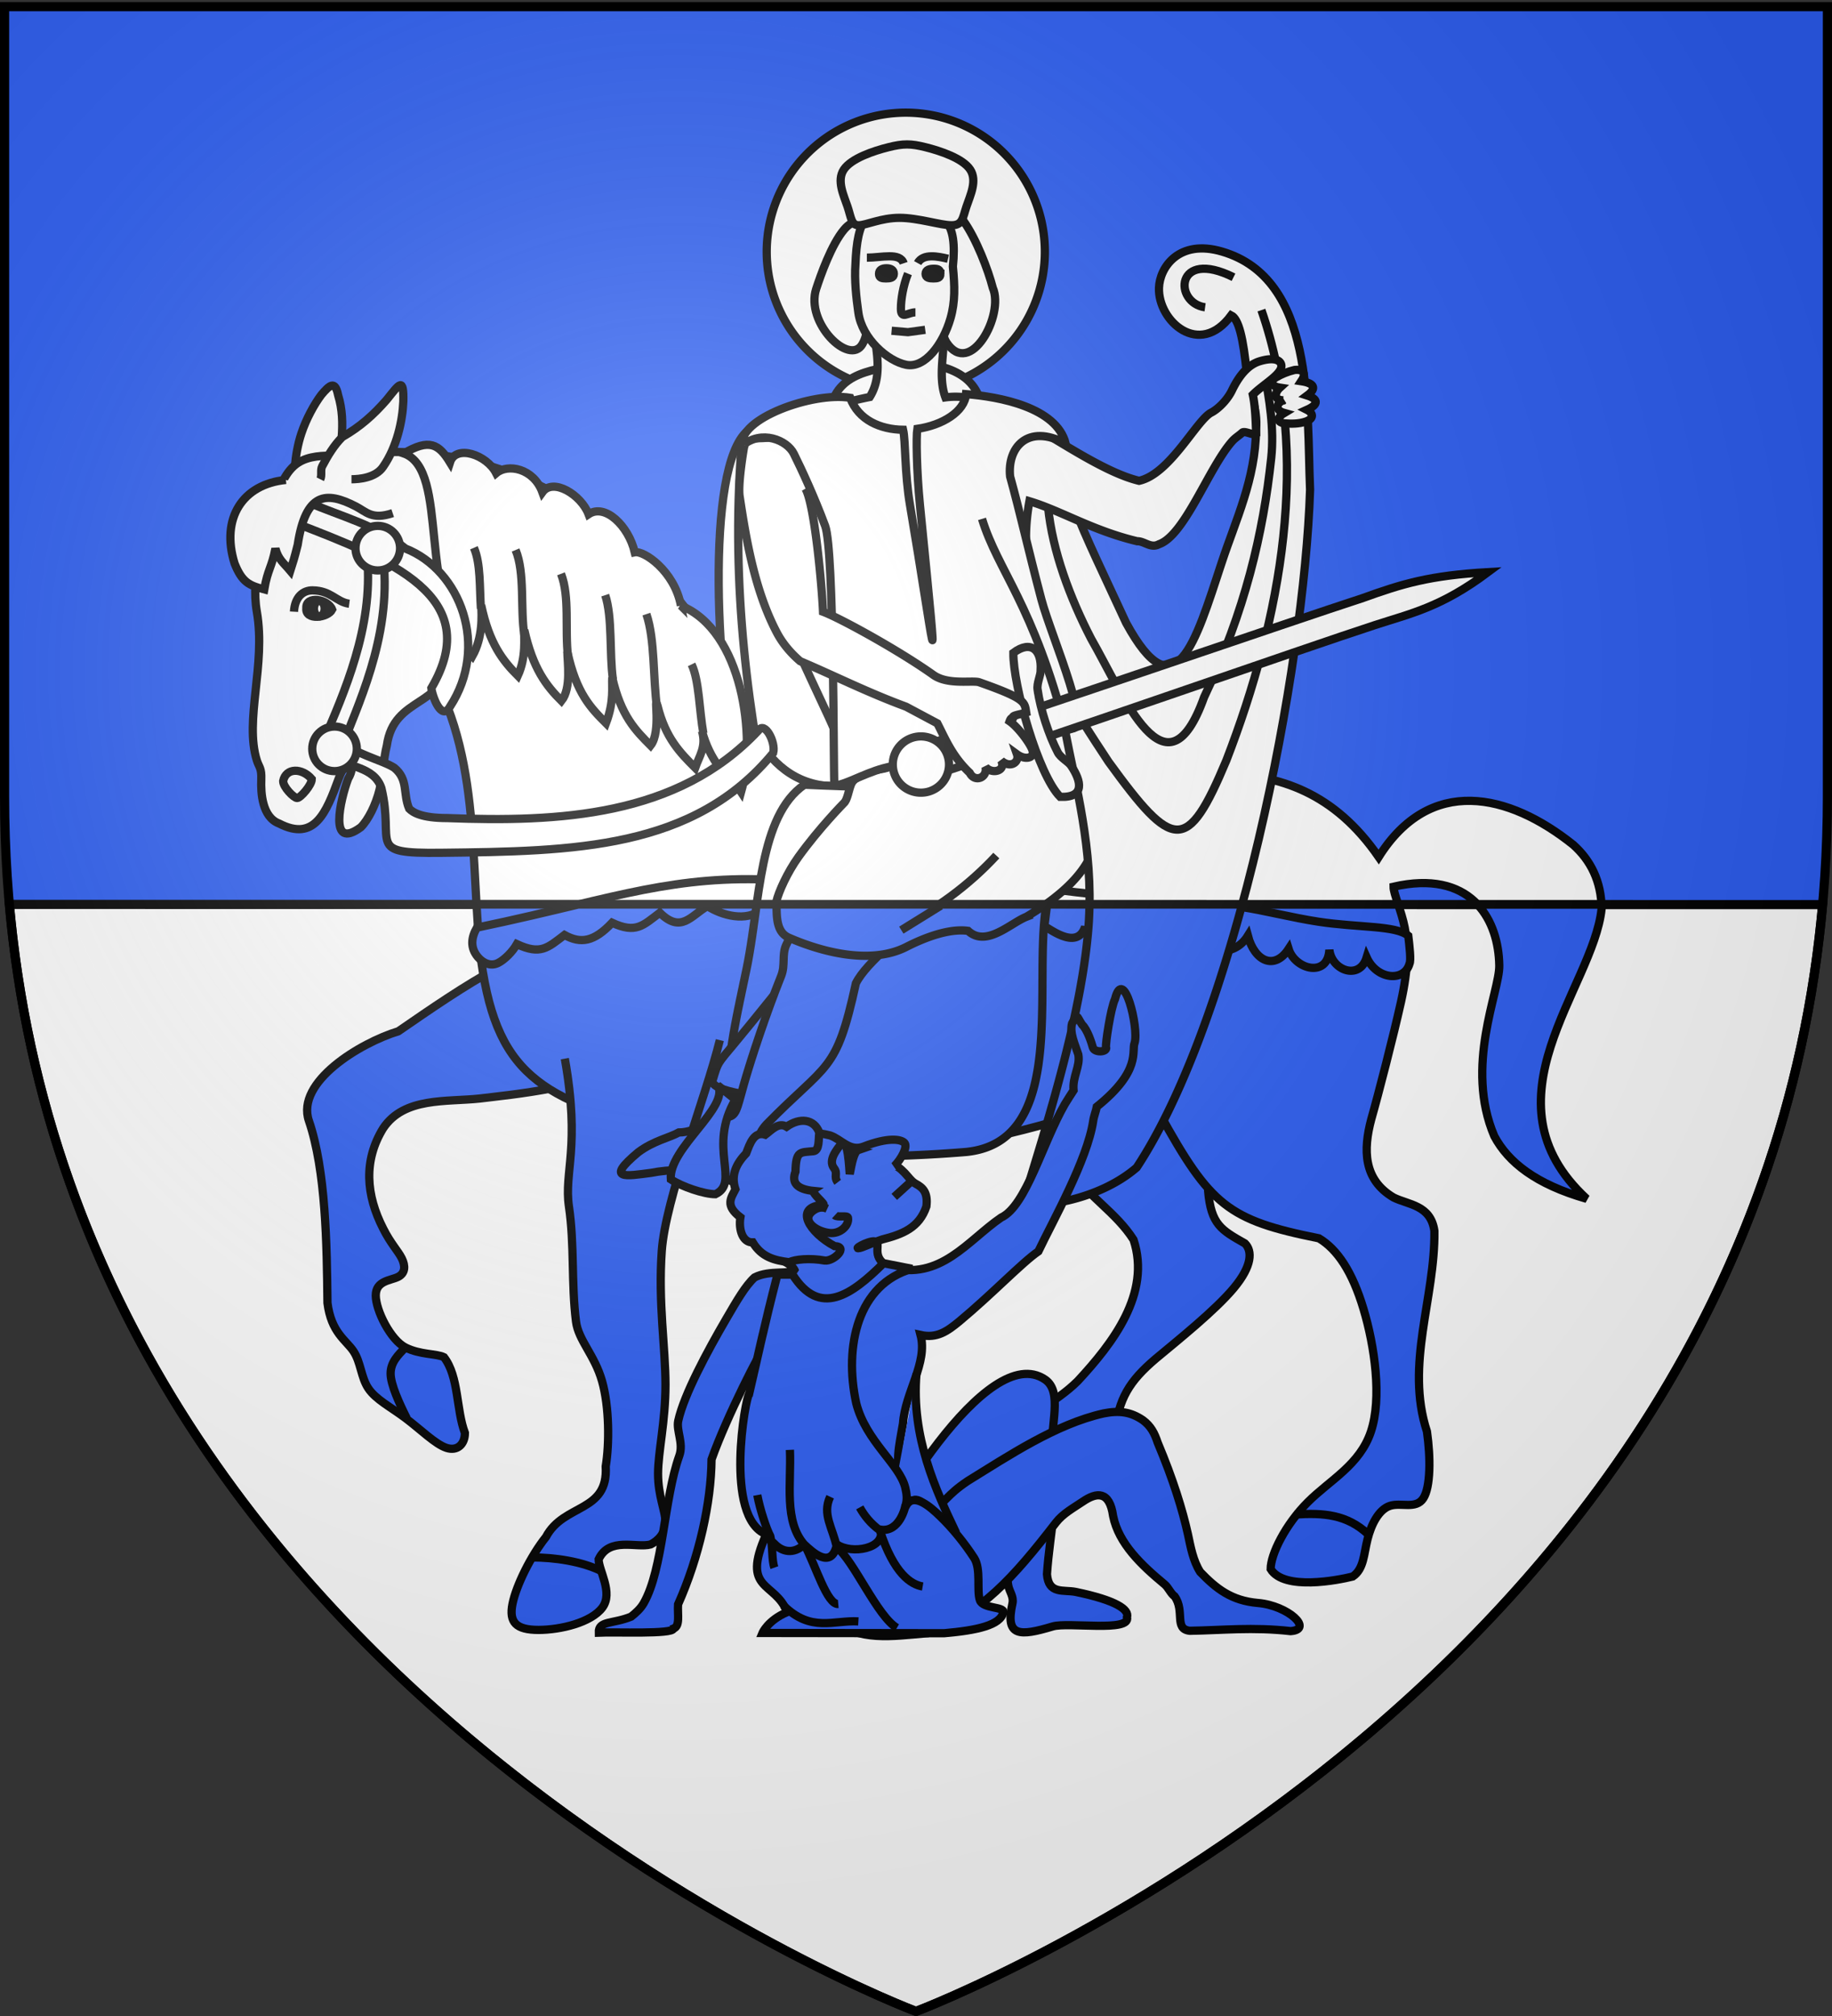<svg xmlns="http://www.w3.org/2000/svg" xmlns:xlink="http://www.w3.org/1999/xlink" width="600" height="660" version="1.0"><rect width="100%" height="100%" fill="#333333" stroke="none"/><desc>Flag of Canton of Valais (Wallis)</desc><defs><radialGradient xlink:href="#a" id="b" cx="221.445" cy="226.331" r="300" fx="221.445" fy="226.331" gradientTransform="matrix(1.353 0 0 1.349 -77.63 -85.747)" gradientUnits="userSpaceOnUse"/><linearGradient id="a"><stop offset="0" style="stop-color:white;stop-opacity:.314"/><stop offset=".19" style="stop-color:white;stop-opacity:.251"/><stop offset=".6" style="stop-color:#6b6b6b;stop-opacity:.125"/><stop offset="1" style="stop-color:black;stop-opacity:.125"/></linearGradient></defs><g style="display:inline"><path d="M300 658.5s298.5-112.32 298.5-397.772V2.176H1.5v258.552C1.5 546.18 300 658.5 300 658.5" style="fill:#2b5df2;fill-opacity:1;fill-rule:evenodd;stroke:none;stroke-width:1px;stroke-linecap:butt;stroke-linejoin:miter;stroke-opacity:1"/><g style="stroke:#000;stroke-width:5.499;stroke-miterlimit:4;stroke-dasharray:none;stroke-opacity:1;display:inline"><path d="M-588.882-65.927c-34.2-2.24-80.23 29.52-124.294 59.87-25.31 7.706-68.537 33.759-59.669 59.72 11.348 33.218 11.964 82.684 12.39 121.414 2.477 19.823 12.389 24.778 17.344 32.212 4.956 7.433 4.956 17.345 9.912 24.778 4.955 7.434 14.867 12.39 24.778 19.823s19.823 17.345 27.256 19.823c7.434 2.477 12.39-2.478 12.39-9.912-5.884-15.5-3.933-37.545-13.974-50.53-4.955-2.477-15.76-1.504-25.672-6.46-9.911-4.956-19.823-24.778-19.823-34.69s9.912-9.911 14.867-12.389c4.956-2.478 4.956-7.433 2.478-12.39-2.478-4.955-7.433-9.91-12.389-19.822-11.454-22.29-13.29-45.35 0-66.901 13.994-20.936 42.201-17.406 64.424-19.823 19.822-2.478 77.466-7.434 100.98-26.294M-263.674 1.126c-32.792 89.917 17.755 95.52 40.91 131.828 11.862 35.904-14.003 69.192-37.168 94.158-14.837 14.847-34.703 22.35-47.08 39.645-15.656 21.391-14.866 46.753-14.866 71.857 5.234 19.913 39.916-16.803 47.079-24.778 7.433-9.911 2.477-14.867 2.477-22.3 0-7.434 4.956-17.346 9.912-19.823 4.955-2.478 9.911 2.477 14.867 2.477 4.955 0 9.911-4.955 12.389-12.389 2.305-22.974 9.745-34.675 27.256-49.556 14.867-12.39 39.646-32.212 52.035-47.08 12.389-14.866 12.389-24.778 7.433-29.733-15.8-8.994-22.61-12.479-24.588-35.113 0-12.39 15.079-63.541 20.035-83.364" class="Silber Rand2" style="fill:#fff;fill-opacity:1;fill-rule:evenodd;stroke:#000;stroke-width:5.499;stroke-linecap:butt;stroke-linejoin:miter;stroke-miterlimit:4;stroke-dasharray:none;stroke-opacity:1;display:inline" transform="matrix(.491 0 0 .491 480.616 340.587)"/><g style="stroke:#000;stroke-width:1.726;stroke-miterlimit:4;stroke-dasharray:none;stroke-opacity:1;display:inline"><path d="M417.104 163.662c-10.374 2.434-9.152 46.39-4.114 72.897 2.159 5.601-1.456 16.394 3.444 20.398 7.24 1.608 24.33.404 29.488-4.132.56-8.546 1.181-16.707-1.983-24.788-9.86-17.235-10.44-38.07-15.455-57.058-2.095-4.792-6.097-8.82-11.38-7.317z" style="fill:#fff;fill-opacity:1;fill-rule:evenodd;stroke:#000;stroke-width:1.726;stroke-linecap:butt;stroke-linejoin:miter;stroke-miterlimit:4;stroke-dasharray:none;stroke-opacity:1" transform="matrix(1.564 0 0 1.564 -404.64 -116.413)"/><path d="M115.476 157.398c-6.386-27.646-9.606-55.291-7.54-82.937" style="fill:none;fill-rule:evenodd;stroke:#000;stroke-width:1.726;stroke-linecap:butt;stroke-linejoin:miter;stroke-miterlimit:4;stroke-dasharray:none;stroke-opacity:1" transform="matrix(1.564 0 0 1.564 73.923 31.162)"/></g><path d="M-708.421-270.934c50.452 62.125 42.668 135.198 49.557 210.426 4.955 42.123 14.867 66.902 34.69 84.247s49.556 27.256 89.202 34.69c109.74 24.756 183.843 20.88 284.95-12.2 17.346-4.955 32.213-4.955 44.602 2.478 34.033 61.604 45.677 71.153 106.314 83.315 12.39 7.433 22.3 22.3 29.734 47.078 7.433 24.779 12.39 59.469 4.956 81.77s-27.257 32.21-42.124 47.078c-14.867 14.867-24.778 34.69-24.778 44.601 8.947 14.556 44.92 7.404 54.745 4.956 7.434-4.956 7.434-14.867 9.912-24.779s7.433-19.822 14.867-22.3c7.433-2.478 17.345 2.478 22.3-4.956 4.956-7.433 4.956-27.256 2.478-44.6-14.66-44.78 5.535-88.992 4.956-133.804-2.478-17.345-17.345-17.345-27.256-22.3-20.292-11.963-20.21-31.898-14.867-52.035 4.955-17.345 14.867-56.058 19.822-78.359 4.956-22.3 4.956-37.167 2.478-49.557-2.478-12.389-7.433-22.3-7.433-27.256 50.399-11.494 70.032 20.03 70.543 52.596.271 17.3-23.285 66.96-3.307 113.746 9.29 17.395 27.728 32.131 61.611 41.797-71.594-65.924 4.285-140.58 9.912-193.272-.058-18.434-7.385-32.546-18.873-42.79-43.3-34.653-95.614-46.253-129.798 8.1-59.133-85.605-144.941-48.519-240.35-44.6-52.034 0-96.636 0-123.892-2.478-52.216-2.223-60.112-60.458-83.664-97.742-51.126-80.933-135.177-134.36-232.917-123.892" class="Silber Rand2" style="fill:#fff;fill-opacity:1;fill-rule:evenodd;stroke:#000;stroke-width:5.499;stroke-linecap:butt;stroke-linejoin:miter;stroke-miterlimit:4;stroke-dasharray:none;stroke-opacity:1;display:inline" transform="matrix(.491 0 0 .491 480.616 340.587)"/><path d="M-115.07 316.176c19.194-1.212 34.576-.07 48.841 13.183" class="Rand2" style="fill:#fff;fill-opacity:1;fill-rule:evenodd;stroke:#000;stroke-width:5.499;stroke-linecap:butt;stroke-linejoin:miter;stroke-miterlimit:4;stroke-dasharray:none;stroke-opacity:1;display:inline" transform="matrix(.491 0 0 .491 480.616 340.587)"/><path d="M-782.756-360.136c0-14.867 0-29.734 4.956-44.6 3.238-9.718 8.594-19.434 13.3-25.692 5.291-6.238 9.15-9.975 11.145.09 6.046 19.767.333 36.895.333 55.335M-602.125 12.2c10.469 58.86-.629 75.597 2.729 98.453 3.809 25.929 1.528 51.49 4.722 76.813 1.58 12.52 12.39 22.3 17.345 39.646 4.956 17.344 4.956 42.123 2.478 56.99 1.825 30.997-27.902 24.498-39.878 47.079-9.912 12.389-19.823 32.212-22.3 44.6-2.479 12.39 2.477 17.346 17.344 17.346s35.156-4.956 42.59-14.867c7.433-9.912-2.478-24.779-2.478-32.212 7.153-15.197 25.211-7.334 34.69-9.912 4.955-2.477 9.91-7.433 9.91-14.867 0-7.433-4.955-17.344-4.955-32.212 0-14.867 4.956-34.69 4.956-59.468s-4.956-54.512-2.478-89.202 28.822-100.88 38.733-140.525" class="Silber Rand2" style="fill:#fff;fill-opacity:1;fill-rule:evenodd;stroke:#000;stroke-width:5.499;stroke-linecap:butt;stroke-linejoin:miter;stroke-miterlimit:4;stroke-dasharray:none;stroke-opacity:1;display:inline" transform="matrix(.491 0 0 .491 480.616 340.587)"/><path d="M-738.155-389.87H-755.5c-7.433 0-17.345 0-24.778 4.956-7.434 4.955-12.39 14.867-17.345 32.212-4.956 17.345-14.125 42.557-9.911 66.901 6.152 35.551-8.406 72.34 0 99.114 1.482 4.723 3.279 5.007 2.964 12.836-.356 8.85.551 25.051 11.903 29.287 23.593 12.204 31.375-7.122 39.645-29.734 5.403-15.031 12.593-10.562 6.336 0-4.992 13.561-13.44 48.335 8.531 32.212 4.956-4.956 9.911-14.867 12.39-24.779 2.477-9.91 2.477-19.822 4.955-29.734 4.749-33.812 39.354-24.633 42.123-59.468" class="Silber Rand2" style="fill:#fff;fill-opacity:1;fill-rule:evenodd;stroke:#000;stroke-width:5.499;stroke-linecap:butt;stroke-linejoin:miter;stroke-miterlimit:4;stroke-dasharray:none;stroke-opacity:1;display:inline" transform="matrix(.491 0 0 .491 480.616 340.587)"/><path d="M-524.641-289.812c-4.407-23.287-24.864-36.875-30.812-35.62-4.144-17.556-19.759-32.738-30.81-25.374-4.988-12.984-23.707-24.49-30.812-14.663-5.829-15.911-23.03-19.27-30.811-12.69-6.25-12.312-26.974-19.333-30.812-7.192-7.47-12.25-13.833-15.987-30.811-5.986 31.255 11.16 7.886 96.706 45.69 135.27 7.175-12.789 6.323-27.165 5.942-34.108 5.394 25.67 14.512 37.168 24.423 47.08 5.882-12.914 3.878-25.126 4.349-30.482 5.724 25.834 14.842 37.333 24.753 47.244 6.804-8.639 3.93-26.031 3.936-32.851 5.976 27.896 15.887 37.807 25.798 47.718 5.624-15.033 3.72-24.205 4.159-30.488 5.753 25.533 15.664 35.444 25.575 45.355 7.392-9.437 1.657-35.46 4.618-26.545 5.294 21.59 15.205 31.501 25.116 41.412 2.74-7.885 7.658-14.135 4.525-24.524 5.387 19.569 15.298 29.48 25.21 39.391l.904 1.364c10.385-36.863.884-107.753-40.13-124.311z" style="fill:#fff;fill-opacity:1;fill-rule:evenodd;stroke:#000;stroke-width:5.499;stroke-linecap:butt;stroke-linejoin:miter;stroke-miterlimit:4;stroke-dasharray:none;stroke-opacity:1;display:inline" transform="matrix(.491 0 0 .491 480.616 340.587)"/><path d="M-765.208-374.109c1.298-2.596-.085-6.086 1.258-8.638 3.783-7.19 7.92-14.026 13.406-19.512 11.903-6.84 20.696-14.595 29.68-24.91 8.578-10.696 11.38-15.378 11.044 1.306-.531 12.544-4.169 30.046-13.468 43.427-4.956 7.433-16.168 8.327-21.124 8.327" class="Silber Rand2" style="fill:#fff;fill-opacity:1;fill-rule:evenodd;stroke:#000;stroke-width:5.499;stroke-linecap:butt;stroke-linejoin:miter;stroke-miterlimit:4;stroke-dasharray:none;stroke-opacity:1;display:inline" transform="matrix(.491 0 0 .491 480.616 340.587)"/><path d="M-782.756-345.269c64.784 24.942 127.57 49.23 91.63 110.44.717 5.815 6.843 22.225 12.389 12.389 26.278-40.007 7.19-91.027-29.684-105.484-19.122-15.562-43.073-21.35-65.156-30.948m38.582 28.47c7.297 46.729-11.317 91.495-25.41 124.625 0 4.955-1.997 9.279 5.437 16.712 7.433 7.434 25.56 5.969 30.516 20.836 9.038 37.753-11.082 43.763 39.646 43.186 88.82-1.01 168.733-2.223 221.69-66.6 1.871-7.05-5.582-21.536-9.91-14.867-54 57.621-133.658 61.086-207.507 58.305-17.345 0-22.932-3.793-25.41-6.27-4.277-10.097-.351-19.42-9.911-27.257-7.434-4.955-28.621-9.91-33.577-17.344 11.332-29.346 34.495-78.433 24.879-131.326" style="fill:#fff;fill-opacity:1;fill-rule:evenodd;stroke:#000;stroke-width:5.499;stroke-linecap:butt;stroke-linejoin:miter;stroke-miterlimit:4;stroke-dasharray:none;stroke-opacity:1;display:inline" transform="matrix(.491 0 0 .491 480.616 340.587)"/><path d="M-473.407-107.396c-63.695-1.26-105.477 15.191-187.353 32.211-3.783 6.618-4.653 13.466.682 19.723 3.593 4.214 8.745 6.274 13.518 3.87 4.17-2.1 9.542-7.433 12.474-12.568 15.87 7.329 20.425 2.548 31.763-6.069 10.83 5.933 19.565 4.688 31.763-8.166 15.87 7.329 20.425 1.916 31.763-6.7 14.266 14 20.639 2.025 31.763-4.375 9.912 6.365 26.043 10.52 35.853 2.327" class="Gold Rand2" style="fill:#fff;fill-opacity:1;fill-rule:evenodd;stroke:#000;stroke-width:5.499;stroke-linecap:butt;stroke-linejoin:miter;stroke-miterlimit:4;stroke-dasharray:none;stroke-opacity:1;display:inline" transform="matrix(.491 0 0 .491 480.616 340.587)"/><path d="M-251.684-169.874c-61.754 1.588-124.131 2.552-190.59-.566-30.351 20.72-29.65 78.318-38.364 121.658-14.047 68.135-30.216 122.34 41.976 125.58 34.783 1.394 69.868.458 104.394-2.38 63.588-6.567 47.156-96.737 51.89-152.825 3.409-36.68 10.258-77.999 30.694-91.467zM-740.836-194.364c0-8.21-6.657-14.867-14.868-14.867s-14.867 6.656-14.867 14.867c0 8.21 6.657 14.867 14.867 14.867s14.868-6.656 14.868-14.867zM-711.996-328.167c0-8.211-6.656-14.867-14.867-14.867s-14.867 6.656-14.867 14.867c0 8.21 6.656 14.867 14.867 14.867 8.21 0 14.867-6.656 14.867-14.867z" class="Gold Rand2" style="fill:#fff;fill-opacity:1;fill-rule:evenodd;stroke:#000;stroke-width:5.499;stroke-linecap:butt;stroke-linejoin:miter;stroke-miterlimit:4;stroke-dasharray:none;stroke-opacity:1;display:inline" transform="matrix(.491 0 0 .491 480.616 340.587)"/><path d="M-788.119-373.662c-29.042 2.83-43.548 25.714-34.282 55.65 4.955 12.389 9.504 14.702 19.822 17.344 2.274-13.447 5.06-14.64 7.434-27.256 2.03 7.354 5.199 9.26 9.911 14.867 2.031-6.46 2.478-7.433 4.956-17.345 5.358-35.125 19.028-35.772 38.776-25.613 7.08 3.642 10.764 9.14 24.59 4.49" class="Silber Rand2" style="fill:#fff;fill-opacity:1;fill-rule:evenodd;stroke:#000;stroke-width:5.499;stroke-linecap:butt;stroke-linejoin:miter;stroke-miterlimit:4;stroke-dasharray:none;stroke-opacity:1;display:inline" transform="matrix(.491 0 0 .491 480.616 340.587)"/><path d="M-757.279-287.22c-2.65-7.041-17.863-9.69-17.218-.893-.924 8.382 14.288 6.562 17.218.893zM-770.883-174.195c-6.429-7.53-17.252-7.75-19.102 1.341 0 4.014 7.138 11.29 9.328 11.29s9.774-8.617 9.774-12.63z" class="Schwarz" style="fill:#fff;fill-opacity:1;fill-rule:evenodd;stroke:#000;stroke-width:5.499;stroke-linecap:butt;stroke-linejoin:miter;stroke-miterlimit:4;stroke-dasharray:none;stroke-opacity:1;display:inline" transform="matrix(.491 0 0 .491 480.616 340.587)"/><path d="M-782.756-285.8c.565-9.901 6.1-14.28 12.375-14.226 12.378.107 15.883 7.772 24.506 8.916" class="Rand2" style="fill:none;fill-opacity:1;fill-rule:evenodd;stroke:#000;stroke-width:5.499;stroke-linecap:butt;stroke-linejoin:miter;stroke-miterlimit:4;stroke-dasharray:none;stroke-opacity:1;display:inline" transform="matrix(.491 0 0 .491 480.616 340.587)"/><path d="M-708.421 204.811c-4.956 4.956-9.911 9.911-9.911 17.345s5.85 20.026 10.805 29.938" class="Rand2" style="fill:#fff;fill-opacity:1;fill-rule:evenodd;stroke:#000;stroke-width:5.499;stroke-linecap:butt;stroke-linejoin:miter;stroke-miterlimit:4;stroke-dasharray:none;stroke-opacity:1;display:inline" transform="matrix(.491 0 0 .491 480.616 340.587)"/><path d="M-658.06-287.806c-.97-14.08-.076-30.065-4.672-40.63m33.62 58.105c-2.756-17.546.543-41.212-5.812-56.622m34.962 71.324c-2.199-18.48 1.283-40.136-4.672-55.443m34.615 70.338c-2.437-17.364-.202-41.171-5.137-56.121m34.633 75.638c-2.897-20.378-1.29-45.55-7.16-62.983m37.996 79.519c-2.695-14.787-2.777-35.56-7.871-45.996" style="fill:#fff;fill-opacity:1;fill-rule:evenodd;stroke:#000;stroke-width:5.499;stroke-linecap:butt;stroke-linejoin:miter;stroke-miterlimit:4;stroke-dasharray:none;stroke-opacity:1;display:inline" transform="matrix(.491 0 0 .491 480.616 340.587)"/><path d="M-624.27 344.787c15.255-.025 33.566 2.637 46.846 9.255" class="Rand2" style="fill:#fff;fill-opacity:1;fill-rule:evenodd;stroke:#000;stroke-width:5.499;stroke-linecap:butt;stroke-linejoin:miter;stroke-miterlimit:4;stroke-dasharray:none;stroke-opacity:1;display:inline" transform="matrix(.491 0 0 .491 480.616 340.587)"/><path d="M-481.983-401.879c-5.63 59.957 27.293 124.65 55.883 186.336 25.978 56.05 12.526 72.037 22.056 96.394l60.278-4.38c-29.51-70.904-41.435-232.75-90.628-279.642-11.102-1.25-34.864 2.623-45.963 1.618l-1.626-.326z" style="fill:#fff;fill-opacity:1;fill-rule:evenodd;stroke:#000;stroke-width:5.499;stroke-linecap:butt;stroke-linejoin:miter;stroke-miterlimit:4;stroke-dasharray:none;stroke-opacity:1;display:inline" transform="matrix(.491 0 0 .491 480.616 340.587)"/><path d="M-279.087-101.076c45.305 6.572 115.784 10.37 128.28 12.201 14.908 2.184 33.536 7.08 51.395 9.8 26.66 4.062 51.606 2.322 59.896 9.302.845 7.095 1.96 16.466.862 18.677-3.39 12.24-21.856 10.841-28.607-4.192-4.71 15.494-23.281 8.793-24.911-5.13-.99 18.881-22.885 13.245-27.156-.55-9.473 14.531-22.644 8.228-27.156-8.748-10.021 16.165-30.545 10.166-27.156.333-10.633 14.74-24.94 10.3-27.155-6.37-.718 18.668-23.625 17.88-27.156 0-7.56 19.759-26.08 8.851-27.156 0-5.7 17.761-27.832-2.34-27.156 0M-436.574-62.795C-456.397-38.017-476.22-13.24-488.61 1.628c-12.39 14.867-11.088 12.673-14.867 24.779-1.651 5.289 12.833 8.05 22.3 9.911 15.275-22.345 49.32-93.444 59.23-98.4" class="Gold Rand2" style="fill:#fff;fill-opacity:1;fill-rule:evenodd;stroke:#000;stroke-width:5.499;stroke-linecap:butt;stroke-linejoin:miter;stroke-miterlimit:4;stroke-dasharray:none;stroke-opacity:1;display:inline" transform="matrix(.491 0 0 .491 480.616 340.587)"/><path d="M-428.078-107.396c-7.038 14.075-19.439 28.15-26.477 44-2.873 6.472-.384 13.24-3.257 20.423-9.912 24.779-19.823 54.513-24.779 71.858-4.955 17.344-4.955 22.3-12.389 22.3s-18.725 10.24-31.114 10.24c-6.471 3.63-16.559 5.413-27.06 13.206-22.476 18.759-8.013 15.864 8.617 13.722 12.39-2.478 27.257-2.478 39.646 0s12.468 8.327 27.256 7.433c8.854-8.211-3.214-25.405 9.911-39.645 41.127-42.075 46.542-33.708 59.751-94.158 7.434-14.867 34.407-34.69 54.23-54.512" class="Silber Rand2" style="fill:#fff;fill-rule:evenodd;stroke:#000;stroke-width:5.499;stroke-linecap:butt;stroke-linejoin:miter;stroke-miterlimit:4;stroke-dasharray:none;stroke-opacity:1;display:inline" transform="matrix(.491 0 0 .491 480.616 340.587)"/><path d="M-500.184 29.982c8.59 14.251-32.967 42.152-31.238 62.715 7.433 4.956 22.3 9.912 29.734 9.912 16.787-8.005-5.394-31.306 13.362-63.123z" class="Gold Rand2" style="fill:#fff;fill-opacity:1;fill-rule:evenodd;stroke:#000;stroke-width:5.499;stroke-linecap:butt;stroke-linejoin:miter;stroke-miterlimit:4;stroke-dasharray:none;stroke-opacity:1;display:inline" transform="matrix(.491 0 0 .491 480.616 340.587)"/><path d="M127.296 68.021a34.325 34.325 0 1 1 .056.018" style="fill:#fff;fill-opacity:1;stroke:#000;stroke-width:2.035;stroke-miterlimit:4;stroke-dasharray:none;stroke-opacity:1;display:inline" transform="matrix(1.327 0 0 1.327 113.759 35.516)"/><path d="M-325.531-186.845c-3.799-.488-24.859-16.653-57.31 3.172-5.916 3.614-10.235 2.266-16.068 4.747-6.723 2.86-10.652 4.434-12.193 8.108-1.799 4.286-2.437 10.617-5 12.75 0 0-16.49 16.745-30.214 35.86-7.235 10.079-13.233 23.247-14.679 29.679.295 8.617-.679 20.122 8.296 24.047 20.53 8.976 54.008 18.63 78.371 6.2 12.51-6.382 28.734-12.465 41.238-10.71 12.072 11.218 28.245-5.181 38.777-9.331 75.847-44.867 42.392-84.612 27.012-124.66" class="Silber Rand2" style="fill:#fff;fill-rule:evenodd;stroke:#000;stroke-width:5.499;stroke-linecap:butt;stroke-linejoin:miter;stroke-miterlimit:4;stroke-dasharray:none;stroke-opacity:1;display:inline" transform="matrix(.491 0 0 .491 480.616 340.587)"/><path d="M-283.598-281.922c6.988 14.034 8.642 40.897 15.486 76.818 6.586 34.57 18.559 77.53 15.577 125.518-3.71 59.7-27.927 135.115-44.335 188.748 11.156 2.47 50.577-2.165 76.231-24.386 66.848-101.37 111.764-332.286 115.647-451.914-2.324-55.037 3.157-140.596-58.709-158.774-28.889-8.488-41.67 10.632-42.08 24.286-.662 22.049 27.001 46.941 48.179 18.221 4.955 2.478 8.009 14.675 10.487 39.454 1.006 10.066 7.52 22.587 6.073 36.73-.354 33.16-13.513 60.164-22.793 88.353-18.008 54.706-30.966 100.941-63.886 40.5-14.867-32.211-27.023-56.99-34.456-76.812-7.434-19.823-10.145-34.69-17.578-44.601-18.395-20.771-45.97-20.164-71.857-19.823" style="fill:#fff;fill-opacity:1;fill-rule:evenodd;stroke:#000;stroke-width:5.499;stroke-linecap:butt;stroke-linejoin:miter;stroke-miterlimit:4;stroke-dasharray:none;stroke-opacity:1;display:inline" transform="matrix(.491 0 0 .491 480.616 340.587)"/><path d="M-137.455-486.9c33.632 97.103 13.04 206.007-23.364 300.213-26.131 62.438-35.466 60.375-78.55 1.022-22.769-34.474-50.691-77.572-50.793-106.283" class="Rand2" style="fill:none;fill-rule:evenodd;stroke:#000;stroke-width:5.499;stroke-linecap:butt;stroke-linejoin:miter;stroke-miterlimit:4;stroke-dasharray:none;stroke-opacity:1;display:inline" transform="matrix(.491 0 0 .491 480.616 340.587)"/><path d="M-135.465-444.885c3.297 16.882 6.624 37.104 4.568 56.492-5.307 50.043-17.495 102.489-44.789 159.583-25.239 70.64-53.286-.49-75.315-38.902-14.096-27.195-25.87-58.63-28.747-87.798M-175.016-488.76c-21.031-2.884-20.156-39.53 18.96-20.046" class="Rand2" style="fill:none;fill-rule:evenodd;stroke:#000;stroke-width:5.499;stroke-linecap:butt;stroke-linejoin:miter;stroke-miterlimit:4;stroke-dasharray:none;stroke-opacity:1;display:inline" transform="matrix(.491 0 0 .491 480.616 340.587)"/><path d="M-425.948-404.737c-2.027-32.777 15.226-40.572 42.124-44.601h32.212c27.303 7.321 28.548 25.05 29.734 44.601" class="Gold Rand2" style="fill:#fff;fill-opacity:1;fill-rule:evenodd;stroke:#000;stroke-width:5.499;stroke-linecap:butt;stroke-linejoin:miter;stroke-miterlimit:4;stroke-dasharray:none;stroke-opacity:1;display:inline" transform="matrix(.491 0 0 .491 480.616 340.587)"/><path d="M-470.549-404.737c3.325-6.774 50.587-20.023 71.829-24.214 10.132-16.051 2.548-36.297 2.507-50.121 0-19.823 44.6-19.823 44.6 0 6.211 10.998-3.126 32.782 3.376 50.376 14.129-1.88 28.598 2.468 42.543 9.838a146 146 0 0 1 9.126 5.273c26.105 15.072 55.21 35.155 77.51 40.518 20.789-4.618 38.336-40.599 48.247-45.555 3.302-1.65 10.08-7.233 13.744-14.808 4.829-9.985 10.706-16.824 18.06-19.229 8.7-2.717 13.12-1.351 14.443 1.252 3.108 6.111-11.261 13.488-18.63 20.922 1.732 8.082 1.968 18.844 2.243 26.198-1.574 1.258-7.665-2.405-9.285-.903-2.293 2.126-4.587 3.288-6.886 5.917-15.629 17.87-31.491 62.548-48.634 68.468-5.538 3.042-9.733-2.137-14.57-1.984-29.975-7.184-50.835-20.391-71.878-26.678-5.505 30.124.165 51.945 4.391 74.691 1.499 8.068 8.688 74.107 5.335 104.869" style="fill:#fff;fill-rule:evenodd;stroke:#000;stroke-width:5.499;stroke-linecap:butt;stroke-linejoin:miter;stroke-miterlimit:4;stroke-dasharray:none;stroke-opacity:1;display:inline" transform="matrix(.491 0 0 .491 480.616 340.587)"/><path d="M-483.639-396.613c12.843-10.647 29.743-3.617 34.258 5.423 5.219 10.447 13.838 29.141 20.939 48.225 6.11 16.42 5.408 160.798 6.136 172.789 5.767.64 18.585-7.34 32.549-11.211 18.194-5.044 63.613-7.696 72.63-7.856 10.823-.191 39.327-18.735 49.348-19.737 21.82 10.73-9.835-59.917-16.43-84.976-9.45-35.908-13.996-57.075-20.872-82.004-2.003-19.04 11.433-35.57 37.059-21.975-6.12-24.129-44.304-31.24-66.45-32.921-.935 11.676-15.838 20.748-32.505 23.146-.813 4.95-.502 28.009 1.751 50.714 14.36 144.65 9.175 93.311-6.663-.098-3.557-20.975-2.861-42.706-4.561-49.998-15.082-.22-29.747-6.363-35.32-21.326-25.006-4.12-75.185 14.12-71.869 31.805z" class="Gold Rand2" style="fill:#fff;fill-opacity:1;fill-rule:evenodd;stroke:#000;stroke-width:5.499;stroke-linecap:butt;stroke-linejoin:miter;stroke-miterlimit:4;stroke-dasharray:none;stroke-opacity:1;display:inline" transform="matrix(.491 0 0 .491 480.616 340.587)"/><path d="M558.951 413.74c-22.17-85.263-45.38-106.359-56.12-141.422" style="fill:none;fill-rule:evenodd;stroke:#000;stroke-width:5.499;stroke-linecap:butt;stroke-linejoin:miter;stroke-miterlimit:4;stroke-dasharray:none;stroke-opacity:1" transform="matrix(.491 0 0 .491 74.733 36.162)"/><g style="stroke:#000;stroke-width:1.726;stroke-miterlimit:4;stroke-dasharray:none;stroke-opacity:1;display:inline"><path d="M144.524 136.695c26.248-8.524 79.194-26.755 93.62-31.446 8.22-2.97 13.976-4.715 26.203-5.415-9.87 7.37-16.101 8.613-23.688 11.086-14.427 4.691-68.587 23.669-94.804 32.193" class="Silber Rand2" style="fill:#fff;fill-rule:evenodd;stroke:#000;stroke-width:1.726;stroke-linecap:butt;stroke-linejoin:miter;stroke-miterlimit:4;stroke-dasharray:none;stroke-opacity:1;display:inline" transform="matrix(1.564 0 0 1.564 73.923 31.162)"/><path d="M147.397 145.713a5.888 5.888 0 1 0-3.638-11.2 5.888 5.888 0 0 0 3.638 11.2z" class="Gold Rand2" style="fill:#fff;fill-opacity:1;fill-rule:evenodd;stroke:#000;stroke-width:1.726;stroke-linecap:butt;stroke-linejoin:miter;stroke-miterlimit:4;stroke-dasharray:none;stroke-opacity:1;display:inline" transform="matrix(1.564 0 0 1.564 73.923 31.162)"/><path d="M170.012 124.463c-.213-1.44.7-2.999.635-4.14.258-4.122-1.96-6.384-5.711-3.59-.089 6.782 5.222 25.554 9.797 30.141 5.276.21 4.437-3.329 2.306-6.498-.57-.886-2.193-1.646-2.796-2.804-1.931-3.71-3.618-8.954-4.231-13.109z" class="Silber Rand2" style="fill:#fff;fill-rule:evenodd;stroke:#000;stroke-width:1.726;stroke-linecap:butt;stroke-linejoin:miter;stroke-miterlimit:4;stroke-dasharray:none;stroke-opacity:1;display:inline" transform="matrix(1.564 0 0 1.564 73.923 31.162)"/></g><path d="M-441.603-367.852c6.188 10.651 11.052 65.83 11.735 82.092 11.008 4.042 50.247 25.519 73.596 42.122 9.752 6.935 26.408 3.343 30.677 4.916 31.278 11.027 30.105 13.176 31.255 20.14-4.651 1.512-9.38 1.813-8.861 3.366.518 1.55-.8-1.437-2.216 2.486 5.854 3.992 14.598 15.869 15.409 20.028.867 4.446-4.949 6.03-10.5 1.974 1.811 5.18-4.304 9.69-10.499 4.233 3.35 7.016-6.226 9.279-10.499 4.223 1.562 7.194-7.209 10.606-10.5 3.916a69.3 69.3 0 0 1-8.461-9.542c-5.867-7.97-9.355-16.08-13.137-23.443l-20.845-11.114c-26.3-9.692-48.074-20.797-70.684-30.354-6.382-5.51-11.737-11.815-15.573-19.103-14.83-28.177-20.528-62.487-24.79-90.851-1.1-7.326 1.851-26.818 3.19-34.16" style="fill:#fff;fill-rule:evenodd;stroke:#000;stroke-width:5.499;stroke-linecap:butt;stroke-linejoin:miter;stroke-miterlimit:4;stroke-dasharray:none;stroke-opacity:1;display:inline" transform="matrix(.491 0 0 .491 480.616 340.587)"/><g style="stroke:#000;stroke-width:1.726;stroke-miterlimit:4;stroke-dasharray:none;stroke-opacity:1;display:inline"><path d="M149.658 42.783c-10.664-5.088-6.162-.21-14.002 0-4.687-.787.618 4.183-2.334 9.334-2.688 4.692-11.993-4.484-9.668-11.584.928-2.834 3.174-9.247 5.839-12.406 1.978-2.345 3.512-1.362 6.163-4.013s12.222-2.373 14.002 0 3.163-.114 4.813 2.173c2.678 3.71 5.215 10.337 6.16 14.047 2.454 5.623-4.688 18.977-9.692 11.432-2.755-4.63 2.481-8.97-1.281-8.983z" style="fill:#fff;fill-opacity:1;fill-rule:evenodd;stroke:#000;stroke-width:1.726;stroke-linecap:butt;stroke-linejoin:miter;stroke-miterlimit:4;stroke-dasharray:none;stroke-opacity:1;display:inline" transform="matrix(1.564 0 0 1.564 73.923 31.162)"/><g style="stroke:#000;stroke-width:1.726;stroke-miterlimit:4;stroke-dasharray:none;stroke-opacity:1"><path d="M448.769 117.277c-8.567-.464-10.556 3.118-10.91 12.462-.25 3.317.17 7.06.615 10.17.778 5.445 6.134 10.113 10.023 10.89 3.89.778 7.715-4.297 9.27-9.743.995-3.479.896-6.713.492-10.827.966-9.397-1.674-11.772-9.49-12.952z" class="Silber Rand2" style="fill:#fff;fill-opacity:1;fill-rule:evenodd;stroke:#000;stroke-width:1.726;stroke-linecap:butt;stroke-linejoin:miter;stroke-miterlimit:4;stroke-dasharray:none;stroke-opacity:1;display:inline" transform="matrix(1.564 0 0 1.564 -404.64 -116.413)"/><path d="m445.424 143.667 3.426.298 3.622-.496M448.863 131.707c-1.01 2.484-1.487 5.419-1.487 7.356 0 2.334 1.49.75 3.046.75m-10.176-11.444c3.112 0 6.932-1.156 7.71 1.177M457.238 128.601c-2.046-.487-5.216-1.176-6.354.898" class="Rand2" style="fill:none;fill-rule:evenodd;stroke:#000;stroke-width:1.726;stroke-linecap:butt;stroke-linejoin:miter;stroke-miterlimit:4;stroke-dasharray:none;stroke-opacity:1;display:inline" transform="matrix(1.564 0 0 1.564 -404.64 -116.413)"/><path d="M445.902 131.749c0-.86-.697-1.159-1.556-1.159s-1.556.3-1.556 1.159c0 .86.597.96 1.457.96.859 0 1.655-.1 1.655-.96zM455.65 131.749c0-.86-.497-1.06-1.356-1.06s-1.755.2-1.755 1.06.796.96 1.655.96c.86 0 1.457-.1 1.457-.96z" class="Schwarz" style="fill:#000;fill-rule:evenodd;stroke:#000;stroke-width:1.726;stroke-linecap:butt;stroke-linejoin:miter;stroke-miterlimit:4;stroke-dasharray:none;stroke-opacity:1;display:inline" transform="matrix(1.564 0 0 1.564 -404.64 -116.413)"/></g><path d="M444.76 105.25c-3.11.777-7.778 2.333-9.334 4.667s0 5.445.778 7.778c.778 2.334.778 3.89 2.334 3.89 1.555 0 4.667-1.556 8.556-1.556 3.89 0 8.557 1.556 10.89 1.556s2.334-1.556 3.112-3.89 2.334-5.445.778-7.778c-1.556-2.334-6.223-3.89-9.335-4.667-3.111-.778-4.667-.778-7.778 0z" class="Gold Rand2" style="fill:#fff;fill-opacity:1;fill-rule:evenodd;stroke:#000;stroke-width:1.726;stroke-linecap:butt;stroke-linejoin:miter;stroke-miterlimit:4;stroke-dasharray:none;stroke-opacity:1;display:inline" transform="matrix(1.564 0 0 1.564 -404.64 -116.413)"/></g><path d="M-122.796-426.747c-4.653 1.581-5.995 6.635.564 8.43-4.243 2.506-5.674 5.88-.094 6.926 4.866.361 9.788.413 14.416-1.18 5.686-1.967 5.138-5.661.815-7.84 8.334-3.743 7.23-7.312.22-9.534 6.41-4.748 4.827-8.193-3.965-9.52 3.118-4.609 1.894-7.786-3.463-7.59q-.537.022-1.128.089c-4.44 1.085-8.637 2.765-12.441 5.01-3.547 2.213-3.826 5.8 2.757 6.78-3.531 3.21-4.368 8.333 2.32 8.429z" style="fill:#fff;fill-opacity:1;fill-rule:evenodd;stroke:#000;stroke-width:5.499;stroke-linecap:butt;stroke-linejoin:miter;stroke-miterlimit:4;stroke-dasharray:none;stroke-opacity:1;display:inline" transform="matrix(.491 0 0 .491 480.616 340.587)"/><g style="fill:#fff;fill-opacity:1;stroke:#000;stroke-width:1.726;stroke-miterlimit:4;stroke-dasharray:none;stroke-opacity:1"><g style="fill:#fff;fill-opacity:1;stroke:#000;stroke-width:1.726;stroke-miterlimit:4;stroke-dasharray:none;stroke-opacity:1"><path d="M133.965 333.181c12.262-2.663 14.267-18.931 16.804-33.786 2.303-.921.97 3.294.842 4.63-.149 5.63.628 13.245 1.834 20.426.214 1.274 1.198 2.336.887 3.768-1.599 7.063 1.551 6.885 8.422 4.838 3.245-.968 16.43 1.263 15.557-1.926.503-1.576-2.2-3.529-10.727-5.3-2.653-.527-5.693.558-6.026-3.722.62-9.08 2.813-16.966 1.166-25.887-.524-5.122 2.243-12.26-1.525-14.846-12.136-8.326-34.296 29.383-39.083 41.204" style="fill:#fff;fill-opacity:1;fill-rule:evenodd;stroke:#000;stroke-width:1.726;stroke-linecap:butt;stroke-linejoin:miter;stroke-miterlimit:4;stroke-dasharray:none;stroke-opacity:1;display:inline" transform="matrix(1.564 -.001 .001 1.564 89.893 11.732)"/><path d="M108.716 258.355c-.677 1.087-5.195-.03-8.35 1.6-1.89 1.714-3.713 4.867-5.892 8.598-4.086 6.993-8.931 16.015-10.107 21.386-.459 2.062 1.16 4.712.22 7.327-3.241 9.023-3.36 23.704-7.48 30.873-.664 1.157-1.656 2.029-2.638 2.811-3.888 1.58-6.868.799-6.771 3.338 3.44-.166 15.54.397 15.626-.825 1.455-.547.844-2.855.977-5.07 4.431-9.92 6.941-21.288 7.033-30.343 3.223-9.082 10.458-23.068 11.208-23.773-.075 1.103-.234 4.84-.526 6.446-1.556 8.556-.434 20.288 1.9 29.623 2.334 9.334 7.281 16.552 12.727 21.219 5.445 4.667 12.345 3.533 19.97 2.883 11.122-4.032 17.881-11.559 26.835-23.132 1.455-1.882 3.657-3.06 5.658-4.413 2.85-1.928 5.573-2.28 6.313 3.06 1.164 5.769 5.924 10.268 10.75 14.274.861.716 1.246 1.896 2.13 2.548 2.187 3.111-.194 6.818 3.147 7.199 6.895-.1 13.175-.813 21.134.086 4.858-.356-.538-5.363-6.825-5.897-5.586-.475-8.775-3.022-12.106-6.492-1.509-2.378-1.993-5.225-2.576-7.956-1.124-5.04-3.02-11.296-6.31-19.127-.652-1.984-1.423-3.454-3.062-4.688-2.548-1.758-4.957-2.09-8.263-1.441-10 2.223-19.989 8.92-28.448 14.123-4.667 3.111-4.667 4.667-6.223 4.667-1.555 0-4.667-1.556-7-4.667-2.334-3.112-1.112-7.382-.334-12.05.45-6.548 5.224-12.65 3.684-18.513 3.458.769 5.62-.797 8.108-2.837 6.949-5.77 13.122-12.284 16.578-14.651 2.971-6.232 10.273-19.144 11.495-27.282.17-1.13.603-2.096.761-2.987 9.47-7.592 7.21-11.699 7.934-13.386.904-3.097-2.291-16.283-4.112-9.135-.915 1.908-2.048 9.565-1.878 10.048.379 1.073-2.437 1.246-2.765.07-.267-.958-1.125-3.73-2.25-4.783-1.19-1.776-.905-2.514-2.109-.224-.509 1.99.563 4.202 1.316 6.475.448 2.537-1.27 4.61-.996 7.506-.571.873-1.17 1.805-1.827 2.876-4.727 8.198-8.095 21.316-13.38 23.758-6.986 4.775-12.713 13.282-23.337 10.387-3.89-1.944-1.963-4.493-2.741-5.271s-4.637 1.272-3.859 1.272 2.71-1.057 5.044-1.835c4.251-1.09 7.756-2.425 9.26-6.903.36-2.93-.727-3.95-2.259-4.765-.836-.444-1.558-1.507-2.269-2.25-.942-.984-1.795-1.606-2.17-1.438 1.462-1.481 2.87-4.077 2.106-4.868s-3.47-1.198-8.557.777c-2.9 1.127-4.667-1.555-7-2.333-5.753-1.506-12.97-.272-16.336 4.667-3.15 4.621-3.999 12.415 0 17.113 2.74 3.22 7.964 4.542 8.842 6.325z" style="fill:#fff;fill-opacity:1;fill-rule:evenodd;stroke:#000;stroke-width:1.726;stroke-linecap:butt;stroke-linejoin:miter;stroke-miterlimit:4;stroke-dasharray:none;stroke-opacity:1;display:inline" transform="matrix(1.564 -.001 .001 1.564 89.893 11.732)"/><path d="M134.266 280.062c-1.162 13.325 4.045 24.503 8.278 33.391-2.125-2.841-4.724-4.433-6.985-6.255-.498-.401-1.27-.856-1.895-.582-1.583.694-1.789-1.497-1.98-2.899-.124-.906-.868-1.728-1.342-2.745" style="fill:#fff;fill-opacity:1;fill-rule:evenodd;stroke:#000;stroke-width:1.726;stroke-linecap:butt;stroke-linejoin:miter;stroke-miterlimit:4;stroke-dasharray:none;stroke-opacity:1" transform="matrix(1.564 -.001 .001 1.564 89.893 11.732)"/><path d="M423.799 334.354c-.899-1.176.096-1.826-.767-2.934-1.345-1.728.659-3.996 1.637-5.29M435.634 337.418l3.319-3.008M421.599 339.898c-1.782-.83-3.416.584-3.792 1.299-.868 1.65 1.61 3.442 4.188 3.763 2.386.297 4.253-1.652 3.94-3.19-.117-.567-2.198.013-2.755-.503" class="Rand2" style="fill:#fff;fill-opacity:1;fill-rule:evenodd;stroke:#000;stroke-width:1.726;stroke-linecap:butt;stroke-linejoin:miter;stroke-miterlimit:4;stroke-dasharray:none;stroke-opacity:1;display:inline" transform="matrix(1.564 -.001 .001 1.564 -388.79 -135.453)"/><g style="fill:#fff;fill-opacity:1;stroke:#000;stroke-width:1.726;stroke-miterlimit:4;stroke-dasharray:none;stroke-opacity:1"><path d="M129.758 311.004c2.484-2.6 2.807-4.286 2.142-7.015-1.202-4.941-8.204-9.653-10.26-17.669-2.606-12.017.387-24.953 11.712-28.146l-5.971-1.173c-6.74 6.664-13.351 11.376-19.048 2.38h-3.174c-2.806 10.8-4.104 17.074-5.953 25-.712.476-5.365 25.8 3.572 29.366-5.372 11.982 1.86 9.769 4.365 16.27-4.072 1.74-5.159 4.365-5.159 4.365l38.066.075c6.766-.584 11.817-1.65 12.352-4.386.234-1.199-4.23-.7-4.883-2.485-.73-1.997.303-6.546-1.209-8.877-2.006-3.096-4.541-6.24-7.174-8.777-1.836-1.77-5.518-5.122-7.073-2.162-.114.217-.298.429-.433.685-.388.736-1.298 1.475-1.872 2.55z" style="fill:#fff;fill-opacity:1;fill-rule:evenodd;stroke:#000;stroke-width:1.726;stroke-linecap:butt;stroke-linejoin:miter;stroke-miterlimit:4;stroke-dasharray:none;stroke-opacity:1;display:inline" transform="matrix(1.564 -.001 .001 1.564 89.893 11.732)"/><path d="M102.62 313.164c.248 1.465 1.261 1.92 1.92 2.605 1.532 1.594 3.924 2.23 6.21.097 1.547 1.439 5.658 5.46 6.832-.005 3.06 2.12 10.205.906 9.136-3.089 3.993.615 5.251-4.776 5.244-5.325m-1.834 25.884c-4.068-2.349-9.168-14.31-12.557-16.791-.854-4.167-3.14-6.975-1.403-10.663m19.36 18.8c-2.431-.421-5.985-2.61-8.978-11.785-1.907-1.39-3.213-3.02-4.187-4.782m-4.512 20.215c-2.338.2-4.677-7.903-7.015-12.346-4.425-4.943-2.782-12.92-3.086-19.923m-3.269 24.65c-.585-1.63-.292-4.307-.853-6.586-.827-1.551-2.174-5.664-2.715-8.602m5.434 23.088c5.816 5.747 10.576 3.05 15.713 3.367" style="fill:#fff;fill-opacity:1;fill-rule:evenodd;stroke:#000;stroke-width:1.726;stroke-linecap:butt;stroke-linejoin:miter;stroke-miterlimit:4;stroke-dasharray:none;stroke-opacity:1" transform="matrix(1.564 -.001 .001 1.564 89.893 11.732)"/></g></g><path d="M166.675 237.972c-.577-.72-2.923-.378-5.331 0 1.683-.749 3.367-1.42 5.05-2.525zM167.394 229.06c2.365-1.99 1.623-4.921-1.14-6.864.423-1.92-1.751-2.754-3.062-3.635-.074-2.49-2.824-2.42-5.024-2.471-2.51-1.124-5.243-1.65-7.834.399-2.057-.26-3.937-.96-5.182 2.946-2.65.495-4.84 2.275-4.075 4.19-2.255 2.77-2.06 5.446-1.345 8.616.958.857 2.325 3.81 2.812 6.854.403 1.832 4.462 3.852 3.536.91.867-5.754 4.771-10.972 7.36-5.102.241.547 1.46-3.148 2.063-2.81-.874-3.51.051-5.032 2.52-4.997 4.172-1.37 4.068-.488 5.28 2.095.571 1.216 2.729.141 4.09-.13z" style="fill:#fff;fill-opacity:1;fill-rule:evenodd;stroke:#000;stroke-width:1.726;stroke-linecap:butt;stroke-linejoin:miter;stroke-miterlimit:4;stroke-dasharray:none;stroke-opacity:1" transform="matrix(.524 -1.474 1.474 .524 -157.019 497.5)"/></g><path d="M442.784 547.304c28.72-13.678 51.336-30.846 69.588-50.507" style="fill:none;fill-rule:evenodd;stroke:#000;stroke-width:5.499;stroke-linecap:butt;stroke-linejoin:miter;stroke-miterlimit:4;stroke-dasharray:none;stroke-opacity:1" transform="matrix(.491 0 0 .491 74.733 36.162)"/><path d="M59.611 337.037a3.571 5.159 0 1 1 .006.003" style="opacity:1;fill:none;fill-opacity:1;stroke:#000;stroke-width:5.499;stroke-miterlimit:4;stroke-dasharray:none;stroke-opacity:1" transform="matrix(.491 0 0 .491 74.733 36.162)"/></g></g><g style="display:inline"><path d="M300 658.5s273.69-102.985 296.931-362.345l-593.869-.068C26.262 555.497 300 658.5 300 658.5z" style="fill:#fff;fill-opacity:1;fill-rule:evenodd;stroke:#000;stroke-width:3;stroke-linecap:butt;stroke-linejoin:miter;stroke-miterlimit:4;stroke-dasharray:none;stroke-opacity:1;display:inline"/><path d="M191.488 308.218c-16.792-1.1-39.391 14.494-61.025 29.395-12.427 3.783-33.651 16.575-29.297 29.32 5.572 16.31 5.874 40.597 6.083 59.613 1.217 9.732 6.083 12.165 8.516 15.815s2.433 8.516 4.866 12.166 7.3 6.082 12.166 9.732 9.732 8.516 13.382 9.733c3.65 1.216 6.083-1.217 6.083-4.867-2.889-7.61-1.93-18.434-6.86-24.809-2.434-1.216-7.739-.739-12.605-3.172s-9.733-12.165-9.733-17.032c0-4.866 4.867-4.866 7.3-6.082s2.433-3.65 1.216-6.083-3.65-4.866-6.082-9.733c-5.624-10.944-6.526-22.265 0-32.847 6.87-10.279 20.72-8.546 31.63-9.732 9.733-1.217 38.035-3.65 49.58-12.91M351.158 341.14c-16.1 44.147 8.717 46.898 20.085 64.724 5.825 17.628-6.874 33.972-18.248 46.23-7.285 7.29-17.038 10.973-23.115 19.464-7.687 10.503-7.3 22.955-7.3 35.28 2.57 9.778 19.599-8.25 23.116-12.165 3.65-4.866 1.216-7.3 1.216-10.949s2.433-8.516 4.866-9.732c2.434-1.217 4.867 1.216 7.3 1.216s4.866-2.433 6.083-6.083c1.131-11.28 4.784-17.024 13.382-24.331 7.3-6.083 19.465-15.815 25.548-23.115s6.083-12.165 3.65-14.598c-7.759-4.416-11.102-6.127-12.073-17.24 0-6.083 7.404-31.197 9.837-40.93" class="Silber Rand2" style="fill:#2b5df2;fill-opacity:1;fill-rule:evenodd;stroke:#000;stroke-width:2.7;stroke-linecap:butt;stroke-linejoin:miter;stroke-miterlimit:4;stroke-dasharray:none;stroke-opacity:1;display:inline"/><path d="M156.063 296.125c.28 4.896.61 9.805 1.062 14.75 2.433 20.682 7.299 32.86 17.031 41.375 9.733 8.516 24.348 13.382 43.813 17.031 53.88 12.155 90.264 10.242 139.906-6 8.516-2.433 15.792-2.43 21.875 1.219 16.71 30.246 22.447 34.935 52.219 40.906 6.083 3.65 10.944 10.96 14.594 23.125 3.65 12.166 6.087 29.176 2.437 40.125s-13.388 15.826-20.687 23.125c-7.3 7.3-12.157 17.04-12.157 21.906 4.393 7.147 22.052 3.64 26.875 2.438 3.65-2.433 3.627-7.321 4.844-12.187 1.217-4.867 3.663-9.721 7.313-10.938s8.504 1.212 10.937-2.437 2.435-13.39 1.219-21.907c-7.198-21.985 2.722-43.685 2.437-65.687-1.216-8.516-8.509-8.505-13.375-10.938-9.962-5.873-9.936-15.675-7.312-25.562 2.433-8.516 7.317-27.52 9.75-38.469s2.435-18.23 1.219-24.312c-.566-2.826-1.401-5.353-2.125-7.532zm327.875.031c4.8 5.145 6.976 12.498 7.093 19.969.133 8.494-11.434 32.873-1.625 55.844 4.56 8.54 13.614 15.754 30.25 20.5-35.15-32.367 2.113-69.005 4.875-94.875-.001-.482-.04-.968-.062-1.438z" style="fill:#2b5df2;fill-opacity:1;fill-rule:evenodd;stroke:#000;stroke-width:2.7;stroke-linecap:butt;stroke-linejoin:miter;stroke-miterlimit:4;stroke-dasharray:none;stroke-opacity:1;display:inline"/><path d="M424.12 495.822c9.423-.595 16.975-.034 23.98 6.473" class="Rand2" style="fill:#2b5df2;fill-opacity:1;fill-rule:evenodd;stroke:#000;stroke-width:2.7;stroke-linecap:butt;stroke-linejoin:miter;stroke-miterlimit:4;stroke-dasharray:none;stroke-opacity:1;display:inline"/><path d="M184.986 346.577c5.14 28.899-.309 37.116 1.34 48.338 1.87 12.73.75 25.28 2.318 37.713.776 6.147 6.083 10.95 8.516 19.465 2.434 8.516 2.434 20.682 1.217 27.981.896 15.22-13.7 12.028-19.58 23.115-4.866 6.083-9.732 15.815-10.949 21.898-1.216 6.083 1.217 8.516 8.516 8.516 7.3 0 17.261-2.433 20.91-7.3 3.65-4.865-1.216-12.165-1.216-15.815 3.512-7.46 12.379-3.6 17.032-4.866 2.433-1.216 4.866-3.65 4.866-7.3s-2.433-8.515-2.433-15.814c0-7.3 2.433-17.032 2.433-29.198s-2.433-26.764-1.216-43.796 14.15-49.53 19.017-68.995" class="Silber Rand2" style="fill:#2b5df2;fill-opacity:1;fill-rule:evenodd;stroke:#000;stroke-width:2.7;stroke-linecap:butt;stroke-linejoin:miter;stroke-miterlimit:4;stroke-dasharray:none;stroke-opacity:1;display:inline"/><path d="M132.797 441.144c-2.433 2.433-4.866 4.867-4.866 8.516s2.872 9.833 5.305 14.699M174.113 509.87c7.49-.013 16.48 1.294 23 4.544" class="Rand2" style="fill:#2b5df2;fill-opacity:1;fill-rule:evenodd;stroke:#000;stroke-width:2.7;stroke-linecap:butt;stroke-linejoin:miter;stroke-miterlimit:4;stroke-dasharray:none;stroke-opacity:1;display:inline"/><path d="M189.375 296.125c-9.765 2.327-20.43 4.91-33.187 7.563-1.858 3.248-2.276 6.584.343 9.656 1.764 2.069 4.282 3.086 6.625 1.906 2.047-1.031 4.686-3.635 6.125-6.156 7.792 3.598 10.027 1.23 15.594-3 5.317 2.913 9.605 2.31 15.594-4 7.792 3.598 10.058.95 15.625-3.281 7.004 6.874 10.132.985 15.594-2.157 4.866 3.125 12.776 5.18 17.593 1.156l-.187-1.687zM342.938 296.125l-.907 7.188c.339-.474 10.633 8.541 13.344.093.529 4.346 9.6 9.702 13.313 0 1.733 8.78 12.991 9.166 13.343 0 1.088 8.185 8.123 10.362 13.344 3.125-1.664 4.828 8.392 7.75 13.313-.187 2.215 8.335 8.692 11.447 13.343 4.312 2.097 6.773 12.858 9.552 13.344.281.8 6.836 9.906 10.108 12.219 2.5 3.315 7.382 12.367 8.073 14.031 2.063.54-1.085.008-5.673-.406-9.156-4.07-3.428-16.316-2.6-29.406-4.594-8.769-1.336-17.931-3.74-25.25-4.812-1.468-.215-4.617-.482-8.782-.813z" style="fill:#2b5df2;fill-opacity:1;fill-rule:evenodd;stroke:#000;stroke-width:2.7;stroke-linecap:butt;stroke-linejoin:miter;stroke-miterlimit:4;stroke-dasharray:none;stroke-opacity:1;display:inline"/><path d="M356.813 296.125a119 119 0 0 1-.188 5.375c-1.821 29.311-13.694 66.355-21.75 92.688 5.477 1.212 24.81-1.06 37.406-11.97 13.582-20.594 25.302-52.094 34.531-86.093zM247.813 296.125c-.997 7.016-1.895 14.07-3.188 20.5-6.897 33.453-14.82 60.065 20.625 61.656 17.078.685 34.298.238 51.25-1.156 31.22-3.224 23.145-47.493 25.469-75.031.182-1.964.396-3.972.625-5.969z" style="fill:#2b5df2;fill-opacity:1;fill-rule:evenodd;stroke:#000;stroke-width:2.7;stroke-linecap:butt;stroke-linejoin:miter;stroke-miterlimit:4;stroke-dasharray:none;stroke-opacity:1;display:inline"/><path d="M266.268 309.755c-9.733 12.166-19.465 24.332-25.548 31.631-6.083 7.3-5.444 6.222-7.3 12.166-.81 2.596 6.301 3.952 10.95 4.866 7.499-10.971 24.214-45.879 29.08-48.312" class="Gold Rand2" style="fill:#2b5df2;fill-opacity:1;fill-rule:evenodd;stroke:#000;stroke-width:2.7;stroke-linecap:butt;stroke-linejoin:miter;stroke-miterlimit:4;stroke-dasharray:none;stroke-opacity:1;display:inline"/><path d="M265.438 296.125c-2.851 4.261-5.911 8.638-8 13.344-1.411 3.177-.183 6.504-1.594 10.031-4.867 12.166-9.723 26.765-12.156 35.281-2.434 8.516-2.445 10.938-6.094 10.938s-9.199 5.031-15.281 5.031c-3.178 1.783-8.126 2.643-13.282 6.469-11.035 9.21-3.946 7.801 4.219 6.75 6.083-1.217 13.386-1.217 19.469 0 6.083 1.216 6.114 4.095 13.375 3.656 4.347-4.032-1.57-12.477 4.875-19.469 20.192-20.658 22.858-16.57 29.344-46.25 3.528-7.058 16.003-16.373 25.625-25.781z" style="fill:#2b5df2;fill-opacity:1;fill-rule:evenodd;stroke:#000;stroke-width:2.7;stroke-linecap:butt;stroke-linejoin:miter;stroke-miterlimit:4;stroke-dasharray:none;stroke-opacity:1;display:inline"/><path d="M254.313 296.125c.077 4.09-.057 9.057 4.03 10.844 10.08 4.407 26.539 9.133 38.5 3.031 6.143-3.134 14.08-6.112 20.22-5.25 5.927 5.508 13.891-2.556 19.062-4.594a94 94 0 0 0 6.25-4.031z" style="fill:#2b5df2;fill-opacity:1;fill-rule:evenodd;stroke:#000;stroke-width:2.7;stroke-linecap:butt;stroke-linejoin:miter;stroke-miterlimit:4;stroke-dasharray:none;stroke-opacity:1;display:inline"/><path d="M235.037 355.307c4.217 6.997-16.186 20.696-15.338 30.792 3.65 2.433 10.95 4.866 14.6 4.866 8.241-3.93-2.65-15.37 6.56-30.992z" class="Gold Rand2" style="fill:#2b5df2;fill-opacity:1;fill-rule:evenodd;stroke:#000;stroke-width:2.7;stroke-linecap:butt;stroke-linejoin:miter;stroke-miterlimit:4;stroke-dasharray:none;stroke-opacity:1;display:inline"/><g style="fill:#2b5df2;fill-opacity:1;stroke:#000;stroke-width:1.726;stroke-miterlimit:4;stroke-dasharray:none;stroke-opacity:1"><g style="fill:#2b5df2;fill-opacity:1;stroke:#000;stroke-width:1.726;stroke-miterlimit:4;stroke-dasharray:none;stroke-opacity:1"><path d="M133.965 333.181c12.262-2.663 14.267-18.931 16.804-33.786 2.303-.921.97 3.294.842 4.63-.149 5.63.628 13.245 1.834 20.426.214 1.274 1.198 2.336.887 3.768-1.599 7.063 1.551 6.885 8.422 4.838 3.245-.968 16.43 1.263 15.557-1.926.503-1.576-2.2-3.529-10.727-5.3-2.653-.527-5.693.558-6.026-3.722.62-9.08 2.813-16.966 1.166-25.887-.524-5.122 2.243-12.26-1.525-14.846-12.136-8.326-34.296 29.383-39.083 41.204" style="fill:#2b5df2;fill-opacity:1;fill-rule:evenodd;stroke:#000;stroke-width:1.726;stroke-linecap:butt;stroke-linejoin:miter;stroke-miterlimit:4;stroke-dasharray:none;stroke-opacity:1;display:inline" transform="matrix(1.564 -.001 .001 1.564 89.893 11.732)"/><path d="M108.716 258.355c-.677 1.087-5.195-.03-8.35 1.6-1.89 1.714-3.713 4.867-5.892 8.598-4.086 6.993-8.931 16.015-10.107 21.386-.459 2.062 1.16 4.712.22 7.327-3.241 9.023-3.36 23.704-7.48 30.873-.664 1.157-1.656 2.029-2.638 2.811-3.888 1.58-6.868.799-6.771 3.338 3.44-.166 15.54.397 15.626-.825 1.455-.547.844-2.855.977-5.07 4.431-9.92 6.941-21.288 7.033-30.343 3.223-9.082 10.458-23.068 11.208-23.773-.075 1.103-.234 4.84-.526 6.446-1.556 8.556-.434 20.288 1.9 29.623 2.334 9.334 7.281 16.552 12.727 21.219 5.445 4.667 12.345 3.533 19.97 2.883 11.122-4.032 17.881-11.559 26.835-23.132 1.455-1.882 3.657-3.06 5.658-4.413 2.85-1.928 5.573-2.28 6.313 3.06 1.164 5.769 5.924 10.268 10.75 14.274.861.716 1.246 1.896 2.13 2.548 2.187 3.111-.194 6.818 3.147 7.199 6.895-.1 13.175-.813 21.134.086 4.858-.356-.538-5.363-6.825-5.897-5.586-.475-8.775-3.022-12.106-6.492-1.509-2.378-1.993-5.225-2.576-7.956-1.124-5.04-3.02-11.296-6.31-19.127-.652-1.984-1.423-3.454-3.062-4.688-2.548-1.758-4.957-2.09-8.263-1.441-10 2.223-19.989 8.92-28.448 14.123-4.667 3.111-4.667 4.667-6.223 4.667-1.555 0-4.667-1.556-7-4.667-2.334-3.112-1.112-7.382-.334-12.05.45-6.548 5.224-12.65 3.684-18.513 3.458.769 5.62-.797 8.108-2.837 6.949-5.77 13.122-12.284 16.578-14.651 2.971-6.232 10.273-19.144 11.495-27.282.17-1.13.603-2.096.761-2.987 9.47-7.592 7.21-11.699 7.934-13.386.904-3.097-2.291-16.283-4.112-9.135-.915 1.908-2.048 9.565-1.878 10.048.379 1.073-2.437 1.246-2.765.07-.267-.958-1.125-3.73-2.25-4.783-1.19-1.776-.905-2.514-2.109-.224-.509 1.99.563 4.202 1.316 6.475.448 2.537-1.27 4.61-.996 7.506-.571.873-1.17 1.805-1.827 2.876-4.727 8.198-8.095 21.316-13.38 23.758-6.986 4.775-12.713 13.282-23.337 10.387-3.89-1.944-1.963-4.493-2.741-5.271s-4.637 1.272-3.859 1.272 2.71-1.057 5.044-1.835c4.251-1.09 7.756-2.425 9.26-6.903.36-2.93-.727-3.95-2.259-4.765-.836-.444-1.558-1.507-2.269-2.25-.942-.984-1.795-1.606-2.17-1.438 1.462-1.481 2.87-4.077 2.106-4.868s-3.47-1.198-8.557.777c-2.9 1.127-4.667-1.555-7-2.333-5.753-1.506-12.97-.272-16.336 4.667-3.15 4.621-3.999 12.415 0 17.113 2.74 3.22 7.964 4.542 8.842 6.325z" style="fill:#2b5df2;fill-opacity:1;fill-rule:evenodd;stroke:#000;stroke-width:1.726;stroke-linecap:butt;stroke-linejoin:miter;stroke-miterlimit:4;stroke-dasharray:none;stroke-opacity:1;display:inline" transform="matrix(1.564 -.001 .001 1.564 89.893 11.732)"/><path d="M134.266 280.062c-1.162 13.325 4.045 24.503 8.278 33.391-2.125-2.841-4.724-4.433-6.985-6.255-.498-.401-1.27-.856-1.895-.582-1.583.694-1.789-1.497-1.98-2.899-.124-.906-.868-1.728-1.342-2.745" style="fill:#2b5df2;fill-opacity:1;fill-rule:evenodd;stroke:#000;stroke-width:1.726;stroke-linecap:butt;stroke-linejoin:miter;stroke-miterlimit:4;stroke-dasharray:none;stroke-opacity:1" transform="matrix(1.564 -.001 .001 1.564 89.893 11.732)"/><path d="M423.799 334.354c-.899-1.176.096-1.826-.767-2.934-1.345-1.728.659-3.996 1.637-5.29M435.634 337.418l3.319-3.008M421.599 339.898c-1.782-.83-3.416.584-3.792 1.299-.868 1.65 1.61 3.442 4.188 3.763 2.386.297 4.253-1.652 3.94-3.19-.117-.567-2.198.013-2.755-.503" class="Rand2" style="fill:#2b5df2;fill-opacity:1;fill-rule:evenodd;stroke:#000;stroke-width:1.726;stroke-linecap:butt;stroke-linejoin:miter;stroke-miterlimit:4;stroke-dasharray:none;stroke-opacity:1;display:inline" transform="matrix(1.564 -.001 .001 1.564 -388.79 -135.453)"/><g style="fill:#2b5df2;fill-opacity:1;stroke:#000;stroke-width:1.726;stroke-miterlimit:4;stroke-dasharray:none;stroke-opacity:1"><path d="M129.758 311.004c2.484-2.6 2.807-4.286 2.142-7.015-1.202-4.941-8.204-9.653-10.26-17.669-2.606-12.017.387-24.953 11.712-28.146l-5.971-1.173c-6.74 6.664-13.351 11.376-19.048 2.38h-3.174c-2.806 10.8-4.104 17.074-5.953 25-.712.476-5.365 25.8 3.572 29.366-5.372 11.982 1.86 9.769 4.365 16.27-4.072 1.74-5.159 4.365-5.159 4.365l38.066.075c6.766-.584 11.817-1.65 12.352-4.386.234-1.199-4.23-.7-4.883-2.485-.73-1.997.303-6.546-1.209-8.877-2.006-3.096-4.541-6.24-7.174-8.777-1.836-1.77-5.518-5.122-7.073-2.162-.114.217-.298.429-.433.685-.388.736-1.298 1.475-1.872 2.55z" style="fill:#2b5df2;fill-opacity:1;fill-rule:evenodd;stroke:#000;stroke-width:1.726;stroke-linecap:butt;stroke-linejoin:miter;stroke-miterlimit:4;stroke-dasharray:none;stroke-opacity:1;display:inline" transform="matrix(1.564 -.001 .001 1.564 89.893 11.732)"/><path d="M102.62 313.164c.248 1.465 1.261 1.92 1.92 2.605 1.532 1.594 3.924 2.23 6.21.097 1.547 1.439 5.658 5.46 6.832-.005 3.06 2.12 10.205.906 9.136-3.089 3.993.615 5.251-4.776 5.244-5.325m-1.834 25.884c-4.068-2.349-9.168-14.31-12.557-16.791-.854-4.167-3.14-6.975-1.403-10.663m19.36 18.8c-2.431-.421-5.985-2.61-8.978-11.785-1.907-1.39-3.213-3.02-4.187-4.782m-4.512 20.215c-2.338.2-4.677-7.903-7.015-12.346-4.425-4.943-2.782-12.92-3.086-19.923m-3.269 24.65c-.585-1.63-.292-4.307-.853-6.586-.827-1.551-2.174-5.664-2.715-8.602m5.434 23.088c5.816 5.747 10.576 3.05 15.713 3.367" style="fill:#2b5df2;fill-opacity:1;fill-rule:evenodd;stroke:#000;stroke-width:1.726;stroke-linecap:butt;stroke-linejoin:miter;stroke-miterlimit:4;stroke-dasharray:none;stroke-opacity:1" transform="matrix(1.564 -.001 .001 1.564 89.893 11.732)"/></g></g><path d="M166.675 237.972c-.577-.72-2.923-.378-5.331 0 1.683-.749 3.367-1.42 5.05-2.525zM167.394 229.06c2.365-1.99 1.623-4.921-1.14-6.864.423-1.92-1.751-2.754-3.062-3.635-.074-2.49-2.824-2.42-5.024-2.471-2.51-1.124-5.243-1.65-7.834.399-2.057-.26-3.937-.96-5.182 2.946-2.65.495-4.84 2.275-4.075 4.19-2.255 2.77-2.06 5.446-1.345 8.616.958.857 2.325 3.81 2.812 6.854.403 1.832 4.462 3.852 3.536.91.867-5.754 4.771-10.972 7.36-5.102.241.547 1.46-3.148 2.063-2.81-.874-3.51.051-5.032 2.52-4.997 4.172-1.37 4.068-.488 5.28 2.095.571 1.216 2.729.141 4.09-.13z" style="fill:#2b5df2;fill-opacity:1;fill-rule:evenodd;stroke:#000;stroke-width:1.726;stroke-linecap:butt;stroke-linejoin:miter;stroke-miterlimit:4;stroke-dasharray:none;stroke-opacity:1" transform="matrix(.524 -1.474 1.474 .524 -157.019 497.5)"/></g><path d="m308.097 296.508-12.908 8" style="fill:none;fill-rule:evenodd;stroke:#000;stroke-width:2.7;stroke-linecap:butt;stroke-linejoin:miter;stroke-miterlimit:4;stroke-dasharray:none;stroke-opacity:1"/></g><path d="M300 658.5s298.5-112.32 298.5-397.772V2.176H1.5v258.552C1.5 546.18 300 658.5 300 658.5" style="opacity:1;fill:url(#b);fill-opacity:1;fill-rule:evenodd;stroke:none;stroke-width:1px;stroke-linecap:butt;stroke-linejoin:miter;stroke-opacity:1"/><path d="M300 658.5S1.5 546.18 1.5 260.728V2.176h597v258.552C598.5 546.18 300 658.5 300 658.5z" style="opacity:1;fill:none;fill-opacity:1;fill-rule:evenodd;stroke:#000;stroke-width:3;stroke-linecap:butt;stroke-linejoin:miter;stroke-miterlimit:4;stroke-dasharray:none;stroke-opacity:1"/></svg>